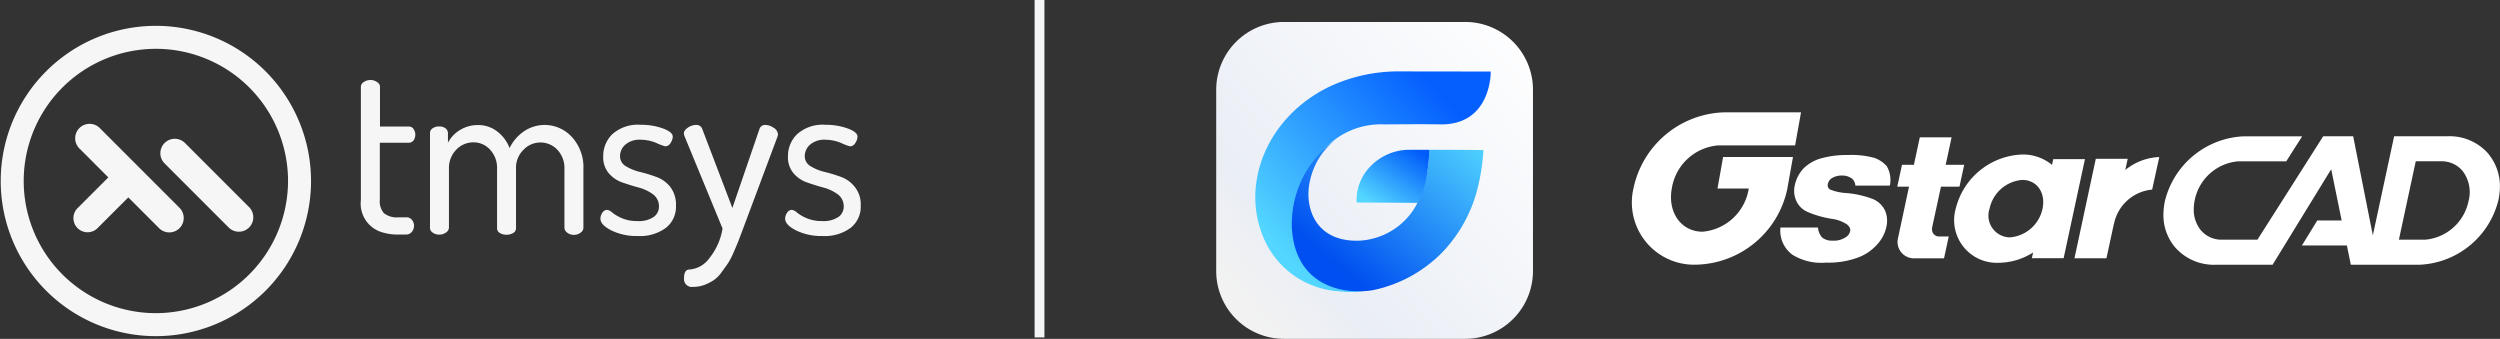 <?xml version="1.0" encoding="UTF-8"?>
<svg xmlns="http://www.w3.org/2000/svg" xmlns:xlink="http://www.w3.org/1999/xlink" width="254.34" height="34.473" viewBox="0 0 254.34 34.473">
  <rect x="0" y="0" width="254.34" height="34.473" fill="#333333" stroke="none"/>
  <defs>
    <clipPath id="clip-path">
      <rect id="Rectangle_1119" data-name="Rectangle 1119" width="87.781" height="31.95" fill="#fff"></rect>
    </clipPath>
    <linearGradient id="linear-gradient" x1="0.087" y1="0.894" x2="1.064" y2="0.067" gradientUnits="objectBoundingBox">
      <stop offset="0" stop-color="#f2f2f2"></stop>
      <stop offset="0.192" stop-color="#eaeef5"></stop>
      <stop offset="1" stop-color="#fff"></stop>
    </linearGradient>
    <linearGradient id="linear-gradient-2" x1="0.029" y1="0.824" x2="0.834" y2="0.157" gradientUnits="objectBoundingBox">
      <stop offset="0.11" stop-color="#53d6ff"></stop>
      <stop offset="1" stop-color="#045fff"></stop>
    </linearGradient>
    <linearGradient id="linear-gradient-3" x1="0.055" y1="0.819" x2="0.932" y2="-0.04" gradientUnits="objectBoundingBox">
      <stop offset="0.114" stop-color="#004ff0"></stop>
      <stop offset="1" stop-color="#50d4ff"></stop>
    </linearGradient>
    <linearGradient id="linear-gradient-4" x1="0.2" y1="0.997" x2="1.383" y2="-0.291" gradientUnits="objectBoundingBox">
      <stop offset="0" stop-color="#53d6ff"></stop>
      <stop offset="0.668" stop-color="#005bfa"></stop>
    </linearGradient>
  </defs>
  <g id="Group_297" data-name="Group 297" transform="translate(-72 -4934.163)">
    <g id="tmsys-logo" transform="translate(72 4936.542)" clip-path="url(#clip-path)">
      <path id="Path_593" data-name="Path 593" d="M15.486,17.954a1.468,1.468,0,1,0-2.075,2.075l2.908,2.909-3.128,3.128A1.437,1.437,0,0,0,15.223,28.1l3.128-3.128,3.1,3.1a1.468,1.468,0,1,0,2.075-2.075Z" transform="translate(-5.299 -7.27)" fill="#f6f6f6"></path>
      <path id="Path_594" data-name="Path 594" d="M15.91.425A15.785,15.785,0,1,0,31.695,16.21,15.794,15.794,0,0,0,15.91.425Zm0,29.231A13.446,13.446,0,1,1,29.356,16.21,13.467,13.467,0,0,1,15.91,29.656Z" transform="translate(-0.052 -0.176)" fill="#f6f6f6"></path>
      <path id="Path_595" data-name="Path 595" d="M36.91,27.018l-6.592-6.592A1.468,1.468,0,0,0,28.243,22.5l6.592,6.592a1.468,1.468,0,0,0,2.075-2.075Z" transform="translate(-11.538 -8.295)" fill="#f6f6f6"></path>
      <path id="Path_596" data-name="Path 596" d="M110.071,22.937a14.724,14.724,0,0,0-1.681-.512,4.973,4.973,0,0,1-1.433-.585,1.164,1.164,0,0,1-.585-1.038,1.544,1.544,0,0,1,.526-1.14,2.219,2.219,0,0,1,1.594-.512,4.213,4.213,0,0,1,1.593.336,5.133,5.133,0,0,0,.891.336.627.627,0,0,0,.541-.351,1.206,1.206,0,0,0,.219-.628c0-.322-.336-.6-1.023-.848a6.553,6.553,0,0,0-2.251-.365,3.889,3.889,0,0,0-2.865.95,3.09,3.09,0,0,0-.936,2.265,2.507,2.507,0,0,0,.585,1.739,3.22,3.22,0,0,0,1.418.935c.555.19,1.111.365,1.666.512a4.413,4.413,0,0,1,1.417.687,1.509,1.509,0,0,1,.585,1.228A1.287,1.287,0,0,1,109.808,27a2.7,2.7,0,0,1-1.681.424,3.834,3.834,0,0,1-1.534-.278,4.256,4.256,0,0,1-.994-.57,1.037,1.037,0,0,0-.541-.292.585.585,0,0,0-.482.292,1.056,1.056,0,0,0-.2.6c0,.424.365.818,1.111,1.2a5.845,5.845,0,0,0,2.689.57,4.429,4.429,0,0,0,2.865-.833,2.73,2.73,0,0,0,1.023-2.251,2.961,2.961,0,0,0-.585-1.915A3.156,3.156,0,0,0,110.071,22.937Z" transform="translate(-43.292 -7.314)" fill="#f6f6f6"></path>
      <path id="Path_597" data-name="Path 597" d="M67.619,16.227a.609.609,0,0,0,.482-.248,1.014,1.014,0,0,0,0-1.14.55.55,0,0,0-.482-.263H64.681V10.527a.569.569,0,0,0-.307-.482,1.183,1.183,0,0,0-1.33,0,.569.569,0,0,0-.307.482V22.058a3.04,3.04,0,0,0,1.929,3.2,5.341,5.341,0,0,0,1.929.307h.716a.745.745,0,0,0,.6-.263.965.965,0,0,0,.015-1.242.745.745,0,0,0-.614-.248H66.6A2.158,2.158,0,0,1,65.09,23.4a1.816,1.816,0,0,1-.424-1.389V16.227Z" transform="translate(-26.023 -4.082)" fill="#f6f6f6"></path>
      <path id="Path_598" data-name="Path 598" d="M86.384,17.657a3.761,3.761,0,0,0-2,.6,4.32,4.32,0,0,0-1.535,1.754,3.812,3.812,0,0,0-1.272-1.7,3.117,3.117,0,0,0-1.915-.643,3.451,3.451,0,0,0-1.871.512,3.3,3.3,0,0,0-1.213,1.286V18.5a.616.616,0,0,0-.248-.5,1,1,0,0,0-.628-.19,1.124,1.124,0,0,0-.687.19.568.568,0,0,0-.263.482v9.646a.567.567,0,0,0,.278.482,1.051,1.051,0,0,0,.672.2,1.1,1.1,0,0,0,.687-.219.625.625,0,0,0,.292-.482V22.144a2.667,2.667,0,0,1,.745-1.973,2.392,2.392,0,0,1,1.739-.745,2.245,2.245,0,0,1,1.71.76,2.689,2.689,0,0,1,.7,1.915v6.051a.554.554,0,0,0,.292.5,1.229,1.229,0,0,0,.658.175,1.3,1.3,0,0,0,.687-.175.554.554,0,0,0,.292-.5V22.086a2.522,2.522,0,0,1,.76-1.9,2.367,2.367,0,0,1,3.435-.015,2.706,2.706,0,0,1,.731,1.988v5.978a.648.648,0,0,0,.292.482,1.049,1.049,0,0,0,.658.219,1.1,1.1,0,0,0,.687-.219.625.625,0,0,0,.293-.482V22.144a4.544,4.544,0,0,0-1.169-3.259A3.769,3.769,0,0,0,86.384,17.657Z" transform="translate(-31.006 -7.324)" fill="#f6f6f6"></path>
      <path id="Path_599" data-name="Path 599" d="M128.009,17.935a1.485,1.485,0,0,0-.819-.278.59.59,0,0,0-.6.395l-2.762,8.053-3.069-8.053a.615.615,0,0,0-.629-.395,1.455,1.455,0,0,0-.833.278c-.278.19-.424.395-.4.628a1.024,1.024,0,0,0,.073.263l3.858,9.369a6.422,6.422,0,0,1-1.33,3,2.743,2.743,0,0,1-2.032,1.169c-.365,0-.555.292-.555.877a.8.8,0,0,0,.906.892,3.369,3.369,0,0,0,1.155-.2,5.078,5.078,0,0,0,.935-.468,3.316,3.316,0,0,0,.819-.818q.416-.57.658-.921a7.845,7.845,0,0,0,.585-1.14c.234-.526.38-.892.468-1.111l.438-1.155,3.537-9.456c.029-.088.044-.175.059-.234A.874.874,0,0,0,128.009,17.935Z" transform="translate(-49.319 -7.324)" fill="#f6f6f6"></path>
      <path id="Path_600" data-name="Path 600" d="M143.607,23.99a3.128,3.128,0,0,0-1.418-1.052,14.727,14.727,0,0,0-1.681-.512,4.973,4.973,0,0,1-1.433-.585,1.164,1.164,0,0,1-.585-1.038,1.544,1.544,0,0,1,.526-1.14,2.219,2.219,0,0,1,1.594-.512,4.213,4.213,0,0,1,1.593.336,5.129,5.129,0,0,0,.892.336.629.629,0,0,0,.541-.351,1.21,1.21,0,0,0,.219-.628c0-.322-.336-.6-1.023-.848a6.553,6.553,0,0,0-2.251-.365,3.89,3.89,0,0,0-2.865.95,3.09,3.09,0,0,0-.936,2.265,2.507,2.507,0,0,0,.585,1.739,3.224,3.224,0,0,0,1.418.935c.555.19,1.111.365,1.666.512a4.422,4.422,0,0,1,1.418.687,1.511,1.511,0,0,1,.585,1.228A1.288,1.288,0,0,1,141.926,27a2.7,2.7,0,0,1-1.681.424,3.834,3.834,0,0,1-1.534-.278,4.256,4.256,0,0,1-.994-.57,1.038,1.038,0,0,0-.541-.292.585.585,0,0,0-.483.292,1.06,1.06,0,0,0-.2.6c0,.424.365.818,1.111,1.2a5.847,5.847,0,0,0,2.689.57,4.428,4.428,0,0,0,2.865-.833,2.73,2.73,0,0,0,1.024-2.251A2.831,2.831,0,0,0,143.607,23.99Z" transform="translate(-56.615 -7.314)" fill="#f6f6f6"></path>
    </g>
    <line id="Line_375" data-name="Line 375" y2="34.329" transform="translate(177.756 4934.163)" fill="none" stroke="#f4f5f6" stroke-width="1"></line>
    <g id="gs_nowe_logo" data-name="gs nowe logo" transform="translate(195.732 4936.398)">
      <g id="Group_267" data-name="Group 267" transform="translate(0 0)">
        <g id="Group_265" data-name="Group 265" transform="translate(0)">
          <path id="Path_487" data-name="Path 487" d="M65.827,71.237H47.4a6.893,6.893,0,0,1-6.9-6.9V45.9A6.9,6.9,0,0,1,47.4,39H65.827a6.893,6.893,0,0,1,6.9,6.9V64.327A6.9,6.9,0,0,1,65.827,71.237Z" transform="translate(-40.5 -39)" fill="url(#linear-gradient)"></path>
        </g>
        <g id="Group_266" data-name="Group 266" transform="translate(3.976 5.027)">
          <path id="Path_488" data-name="Path 488" d="M82.357,100.014c-4.468.039-9.131-3.1-6.9-10.079A11.794,11.794,0,0,1,77.876,85.9a7.824,7.824,0,0,1,6.39-2.805c2.987-.026,4.468-.026,5.9,0,5-.1,4.9-5.377,4.9-5.377s-6.118-.013-9.066-.013a16.587,16.587,0,0,0-7.2,1.481c-6.507,3.052-9.313,10.079-6.741,15.677a8.9,8.9,0,0,0,7.468,5.2A10.144,10.144,0,0,0,82.357,100.014Z" transform="translate(-71.111 -77.7)" fill="url(#linear-gradient-2)"></path>
          <path id="Path_489" data-name="Path 489" d="M113.6,131.791a12.213,12.213,0,0,1-1.377,5.754,7.036,7.036,0,0,1-5.754,3.494c-4.546.143-5.65-3.533-4.962-6.234a7.261,7.261,0,0,1,2.65-4.1,10.528,10.528,0,0,0-4.52,9.157c.429,6.027,5.559,6.676,8.261,6.208a13.79,13.79,0,0,0,6.975-3.78,14.48,14.48,0,0,0,3.533-6.118,20.515,20.515,0,0,0,.714-4.351S116.522,131.791,113.6,131.791Z" transform="translate(-95.911 -123.816)" fill="url(#linear-gradient-3)"></path>
          <path id="Path_490" data-name="Path 490" d="M157.833,139.1h-2.039a5.5,5.5,0,0,0-3.935,1.675,4.888,4.888,0,0,0-1.416,3.689l6.208.039a8.653,8.653,0,0,0,.922-2.728A17.127,17.127,0,0,0,157.833,139.1Z" transform="translate(-140.131 -131.125)" fill="url(#linear-gradient-4)"></path>
        </g>
      </g>
      <g id="Group_269" data-name="Group 269" transform="translate(42.319 9.199)">
        <g id="Group_2_00000178919784468125856030000001600789705107604644_" transform="translate(0 0)">
          <g id="Group_268" data-name="Group 268">
            <g id="Group_1_00000165943429067343991110000013691782607710018225_">
              <path id="Path_1_00000152222853055298327120000015132958117951178686_" d="M257.538,83.441l.571-3.2H251l-.571,3.208h3.182a5.215,5.215,0,0,1-4.7,4.39c-2.169,0-3.572-1.961-3.13-4.39a5.2,5.2,0,0,1,4.7-4.39h7.845l.6-3.364H251.1a9.73,9.73,0,0,0-9.222,7.754,6.331,6.331,0,0,0,6.455,7.741,9.693,9.693,0,0,0,9.209-7.754ZM283.5,85.493a3.691,3.691,0,0,1-3.325,2.922,2.212,2.212,0,0,1-2.065-2.922,3.691,3.691,0,0,1,3.325-2.922c1.494,0,2.4,1.3,2.065,2.922m1.091-5.039-.13.584a4.633,4.633,0,0,0-3.039-1.052,7.239,7.239,0,0,0-6.754,5.507A4.337,4.337,0,0,0,279.047,91a6.591,6.591,0,0,0,3.494-1.052l-.13.584h3.234l2.169-10.079Zm7.325,1.1.247-1.13h-3.247l-2.169,10.118H290l.753-3.481.013-.013a4.37,4.37,0,0,1,3.884-3.494l.727-3.312a5.853,5.853,0,0,0-3.455,1.312M266.37,80.324a8.65,8.65,0,0,0-2.65-.286,9.56,9.56,0,0,0-2.844.364,4.164,4.164,0,0,0-1.6.909,3.5,3.5,0,0,0-.974,1.779,2.46,2.46,0,0,0,.182,1.688,2.206,2.206,0,0,0,1.117,1.052,10.188,10.188,0,0,0,2.455.7,3.613,3.613,0,0,1,1.572.584c.247.234.338.39.3.662a.983.983,0,0,1-.468.636,2.154,2.154,0,0,1-1.286.338,1.661,1.661,0,0,1-1.078-.3,1.709,1.709,0,0,1-.442-1.039h-3.819a3.034,3.034,0,0,0,1.195,2.754,5.571,5.571,0,0,0,3.455.818,8.648,8.648,0,0,0,3.247-.52,4.872,4.872,0,0,0,1.974-1.364,3.779,3.779,0,0,0,.909-1.766,2.665,2.665,0,0,0-.143-1.65,2.382,2.382,0,0,0-1.208-1.156,9.614,9.614,0,0,0-2.767-.623,5.263,5.263,0,0,1-1.6-.351.5.5,0,0,1-.234-.584.873.873,0,0,1,.416-.584,1.875,1.875,0,0,1,1.013-.26,1.65,1.65,0,0,1,1.039.325,1.044,1.044,0,0,1,.325.7h3.507a2.759,2.759,0,0,0-.312-1.974,3.036,3.036,0,0,0-1.286-.857m5.9,7.092.9-4.156h1.883l.481-2.221h-1.883l.6-2.793h-3.234l-.6,2.793H269.2l-.481,2.221h1.195L268.8,88.468h0a1.664,1.664,0,0,0,1.195,2.026,1.558,1.558,0,0,0,.494.052h2.987l.481-2.221h-.961a.711.711,0,0,1-.74-.675.669.669,0,0,1,.013-.234" transform="translate(-241.75 -75.7)" fill="#fff"></path>
              <path id="Path_2_00000121259339714734385080000000932754106360714380_" d="M688.94,100.944a4.932,4.932,0,0,1-4.4,3.948h-2.689l1.714-7.975h2.611a2.756,2.756,0,0,1,2.156.987,3.541,3.541,0,0,1,.611,3.039m2.065-4.728a5.239,5.239,0,0,0-4.2-1.844h-5.442L679.2,104.451c-.649-3.26-2-10.066-2-10.079h-3.052c-.1.169-6.689,10.521-6.689,10.521h-3.624a2.737,2.737,0,0,1-2.156-.987,3.315,3.315,0,0,1-.7-2.1,4.58,4.58,0,0,1,.1-.935,4.932,4.932,0,0,1,4.4-3.948h4.91c.584-.922,1.156-1.818,1.623-2.546h-5.91a8.645,8.645,0,0,0-8.053,6.572,6.991,6.991,0,0,0-.156,1.377,5.067,5.067,0,0,0,1.13,3.273,5.239,5.239,0,0,0,4.2,1.844H669l5.962-9.715s.546,2.663,1.065,5.208h-2.481c-.558.922-1.117,1.818-1.559,2.546h4.572c.221,1.1.39,1.883.4,1.961h6.962a8.645,8.645,0,0,0,8.053-6.572,7,7,0,0,0,.156-1.377,5.191,5.191,0,0,0-1.13-3.273" transform="translate(-603.847 -91.943)" fill="#fff"></path>
            </g>
          </g>
        </g>
      </g>
    </g>
  </g>
</svg>
